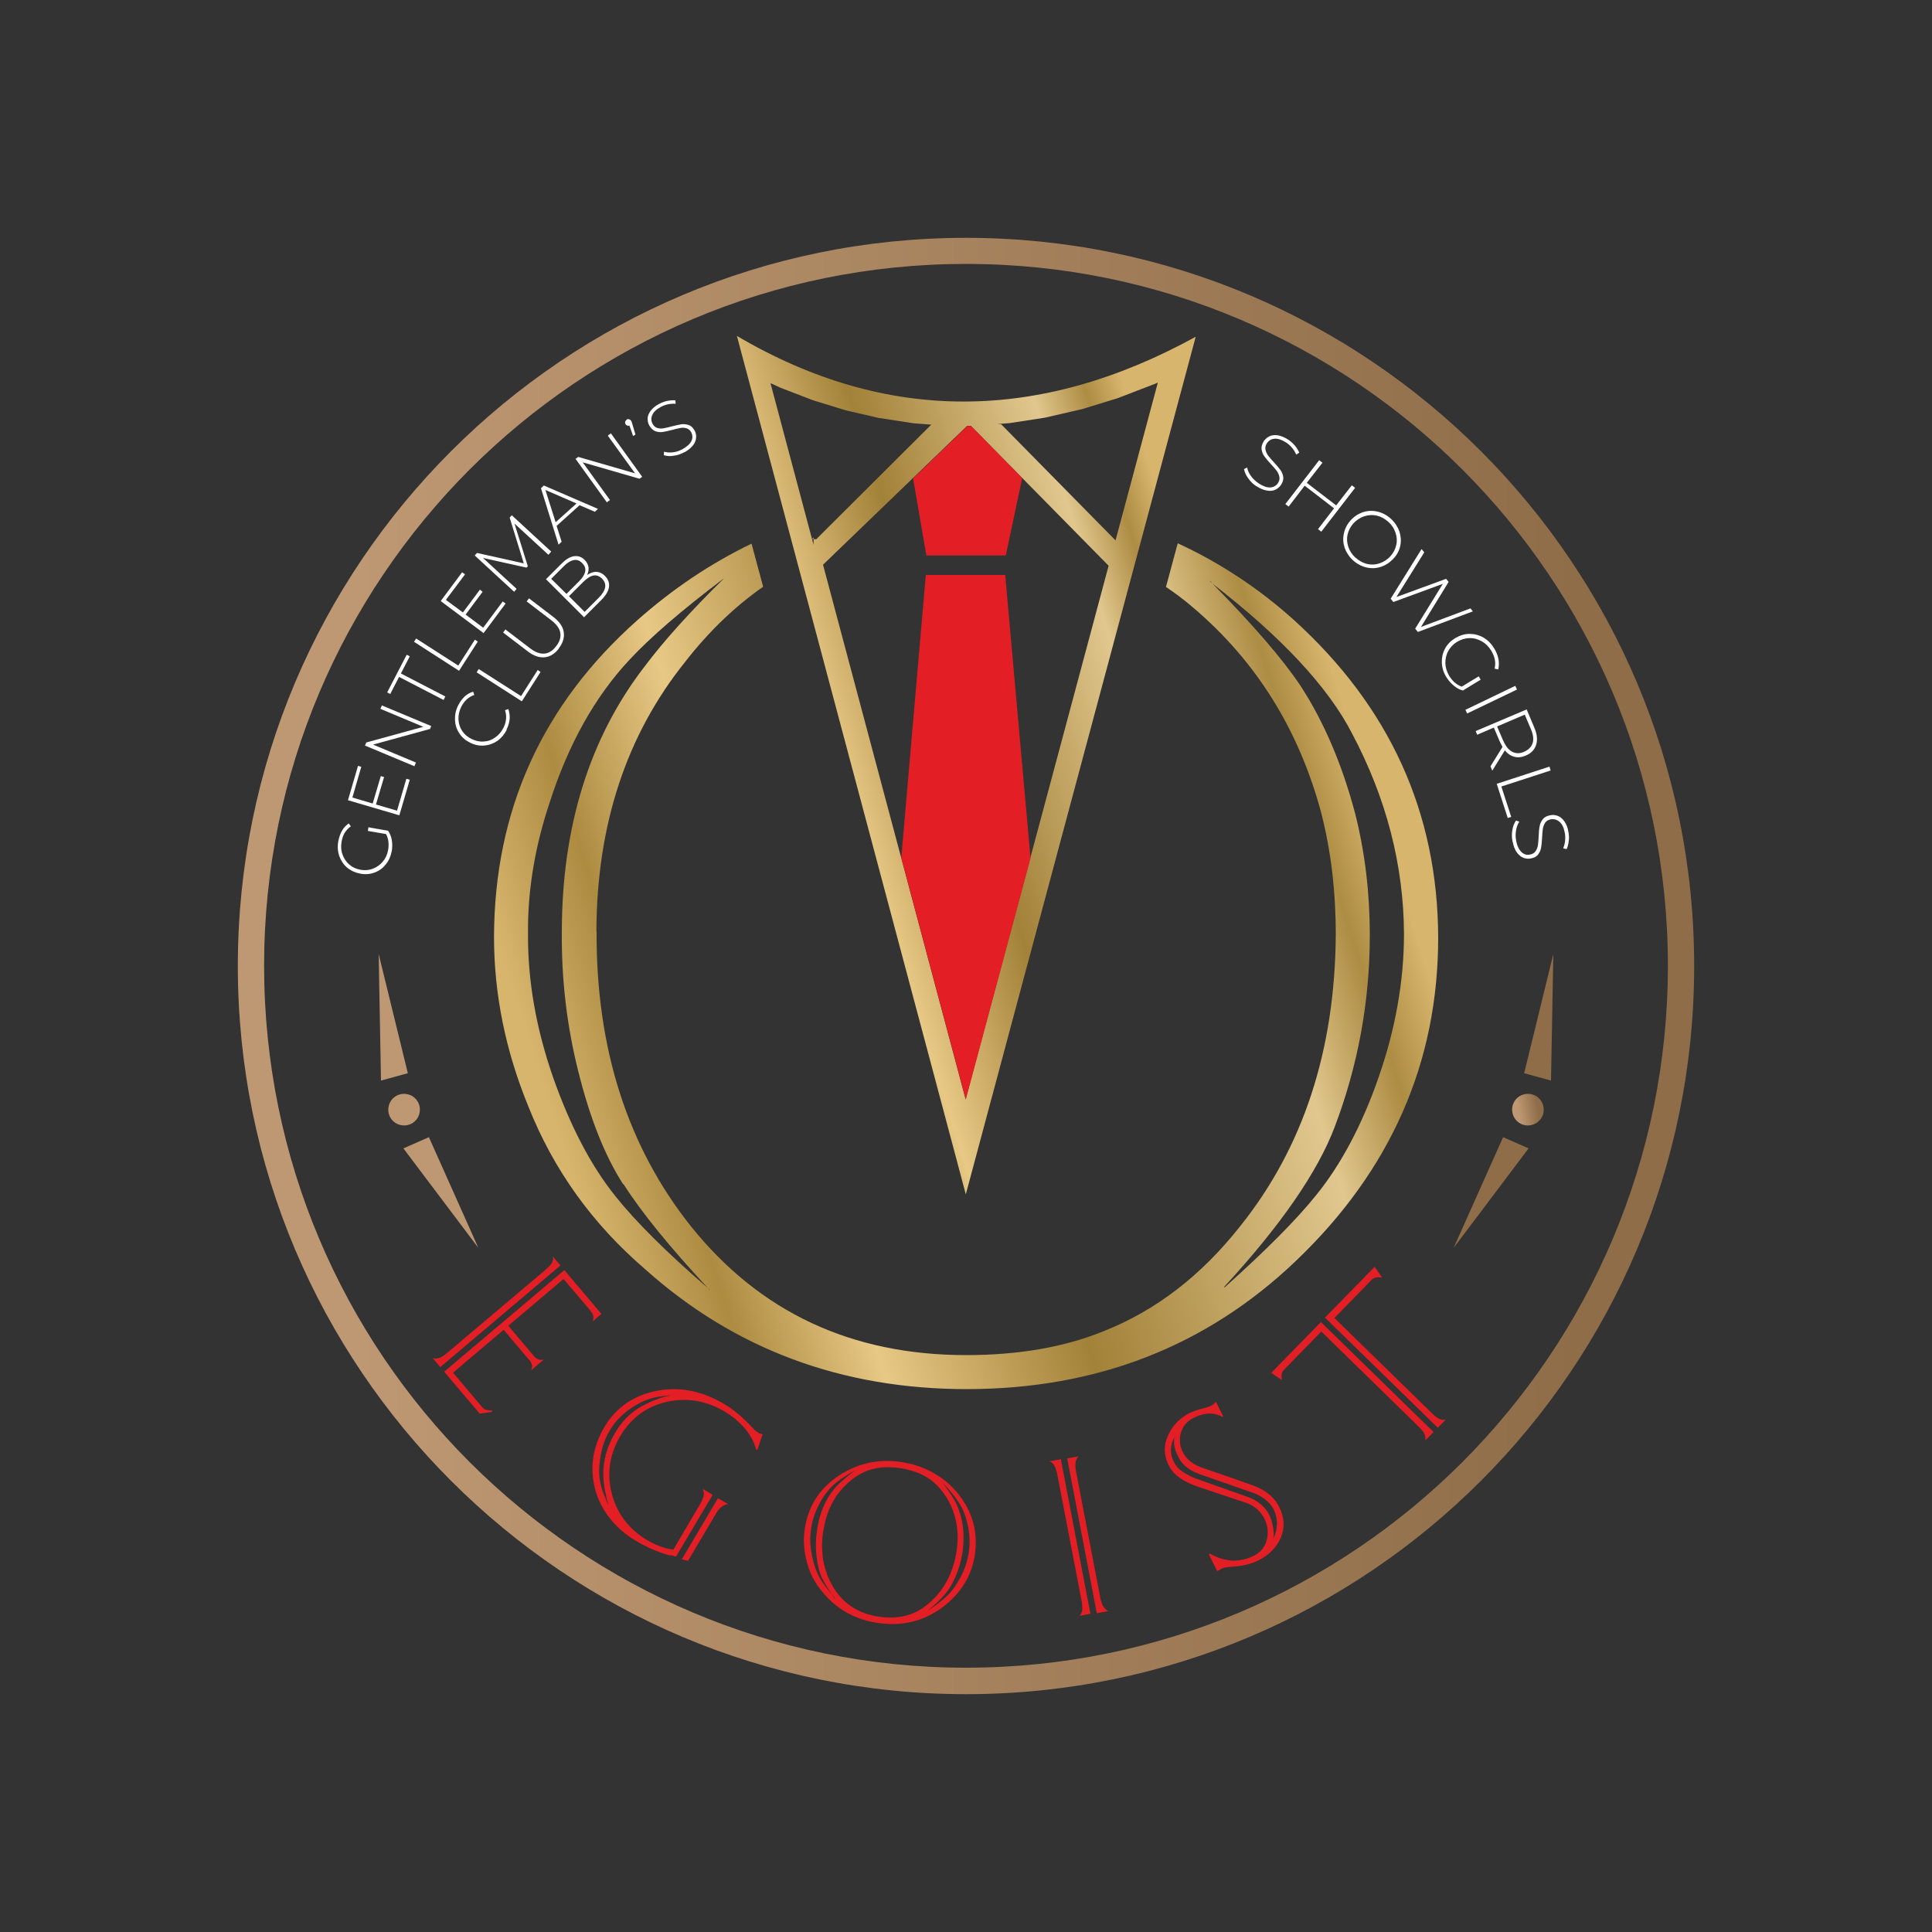 <?xml version="1.0" encoding="UTF-8"?> <svg xmlns="http://www.w3.org/2000/svg" baseProfile="tiny-ps" viewBox="0 0 10000 10000" width="10000" height="10000"><rect x="0" y="0" width="10000" height="10000" fill="#333333" stroke="none"/> <title>Эмблема-svg</title> <defs> <linearGradient id="grd1" gradientUnits="userSpaceOnUse" x1="1833.85" y1="5000" x2="8166.14" y2="5000"> <stop offset="0" stop-color="#be9873"></stop> <stop offset="1" stop-color="#8e6d48"></stop> </linearGradient> <linearGradient id="grd2" gradientUnits="userSpaceOnUse" x1="2833.42" y1="5687.53" x2="7166.57" y2="4312.46"> <stop offset="0" stop-color="#d7b56d"></stop> <stop offset="0.122" stop-color="#ad8b41"></stop> <stop offset="0.271" stop-color="#e7c885"></stop> <stop offset="0.502" stop-color="#a28138"></stop> <stop offset="0.831" stop-color="#e1c78e"></stop> <stop offset="0.929" stop-color="#ad8c43"></stop> <stop offset="1" stop-color="#d7b56d"></stop> </linearGradient> <linearGradient id="grd3" gradientUnits="userSpaceOnUse" x1="4679.56" y1="5853.98" x2="6832.66" y2="5484.02"> <stop offset="0" stop-color="#be9873"></stop> <stop offset="1" stop-color="#8e6d48"></stop> </linearGradient> <linearGradient id="grd4" gradientUnits="userSpaceOnUse" x1="4687.92" y1="5852.54" x2="6824.3" y2="5485.46"> <stop offset="0" stop-color="#be9873"></stop> <stop offset="1" stop-color="#8e6d48"></stop> </linearGradient> <linearGradient id="grd5" gradientUnits="userSpaceOnUse" x1="7858.92" y1="5752.18" x2="7959.04" y2="5734.98"> <stop offset="0" stop-color="#be9873"></stop> <stop offset="1" stop-color="#8e6d48"></stop> </linearGradient> <linearGradient id="grd6" gradientUnits="userSpaceOnUse" x1="3694.23" y1="4374.71" x2="6308.25" y2="3545.2"> <stop offset="0" stop-color="#d7b56d"></stop> <stop offset="0.122" stop-color="#ad8b41"></stop> <stop offset="0.271" stop-color="#e7c885"></stop> <stop offset="0.502" stop-color="#a28138"></stop> <stop offset="0.831" stop-color="#e1c78e"></stop> <stop offset="0.929" stop-color="#ad8c43"></stop> <stop offset="1" stop-color="#d7b56d"></stop> </linearGradient> </defs> <style> tspan { white-space:pre } .shp0 { fill: url(#grd1) } .shp1 { fill: #e31e24 } .shp2 { fill: #be9873 } .shp3 { fill: url(#grd2) } .shp4 { fill: url(#grd3) } .shp5 { fill: url(#grd4) } .shp6 { fill: url(#grd5) } .shp7 { fill: #fefefe } .shp8 { fill: url(#grd6) } </style> <g id="Layer_x0020_1"> <g id="_2498116480"> <path id="Layer" fill-rule="evenodd" class="shp0" d="M2335 7665C1653 6983 1231 6041 1231 5000C1231 3959 1653 3017 2335 2335C3017 1653 3959 1231 5000 1231C6041 1231 6983 1653 7665 2335C8347 3017 8769 3959 8769 5000C8769 6041 8347 6983 7665 7665C6983 8347 6041 8769 5000 8769C3959 8769 3017 8347 2335 7665ZM8633 4999C8633 3996 8226 3087 7569 2430C6911 1773 6003 1366 5000 1366C3997 1366 3088 1773 2431 2430C1774 3088 1367 3996 1367 4999C1367 6002 1774 6911 2431 7568C3089 8225 3997 8632 5000 8632C6003 8632 6912 8225 7569 7568C8226 6910 8633 6002 8633 4999Z"></path> <path id="Layer" fill-rule="evenodd" class="shp1" d="M2240 7030L2247 7031C2261 7033 2276 7030 2290 7021L2308 7008L2830 6567L2845 6552C2860 6536 2865 6520 2862 6504L2901 6550L2279 7076L2240 7030ZM2299 7100L2921 6574L3113 6801L3067 6840L3070 6832C3073 6819 3071 6808 3065 6797L3056 6784L2917 6620L2631 6862L2762 7017C2774 7033 2789 7040 2807 7038L2815 7037L2749 7093C2758 7074 2755 7056 2738 7038L2607 6883L2345 7105L2493 7280L2499 7287C2506 7295 2519 7300 2537 7300L2547 7301L2546 7308L2483 7317L2300 7101L2299 7100ZM3471 8052C3441 8044 3414 8035 3391 8025C3359 8012 3328 7997 3298 7979C3251 7952 3212 7921 3181 7887C3117 7818 3080 7739 3069 7648C3059 7559 3078 7473 3126 7390C3189 7283 3283 7219 3410 7197C3524 7177 3637 7201 3750 7268C3794 7294 3844 7335 3899 7394C3908 7404 3917 7411 3924 7415C3927 7418 3931 7420 3938 7421L3947 7425L3920 7504L3914 7502L3910 7490C3902 7464 3889 7439 3872 7415C3853 7389 3831 7365 3805 7344C3788 7330 3769 7317 3749 7305C3653 7249 3554 7233 3451 7256C3346 7280 3266 7339 3210 7434C3154 7530 3140 7629 3167 7732C3194 7835 3255 7915 3350 7972C3377 7988 3404 8000 3433 8009C3446 8014 3459 8017 3472 8019L3485 8021L3628 7778C3630 7775 3633 7768 3637 7758C3644 7743 3645 7728 3640 7714L3638 7707L3689 7737L3499 8057L3470 8049L3471 8052ZM3149 7793L3137 7743C3122 7678 3119 7621 3127 7571C3135 7519 3153 7468 3183 7418C3210 7371 3243 7333 3280 7306C3300 7290 3327 7275 3361 7259C3397 7242 3435 7229 3476 7221L3423 7227C3369 7234 3317 7254 3269 7287C3220 7320 3182 7359 3155 7406C3127 7453 3110 7508 3104 7570C3099 7612 3101 7651 3110 7685C3113 7701 3119 7719 3128 7740L3149 7793ZM3717 7755L3768 7785L3760 7787C3741 7791 3725 7805 3710 7828L3561 8079L3529 8071L3716 7755L3717 7755ZM4165 7916C4182 7798 4240 7706 4340 7639C4438 7574 4546 7550 4663 7567C4718 7575 4769 7591 4817 7616C4870 7643 4915 7679 4953 7724C5031 7818 5062 7923 5047 8040C5031 8157 4972 8251 4872 8324C4777 8392 4669 8418 4548 8401C4431 8385 4336 8333 4263 8247C4219 8197 4190 8142 4175 8080C4161 8025 4157 7970 4165 7916ZM4261 7924C4245 8034 4262 8129 4311 8212C4364 8301 4444 8353 4551 8368C4600 8375 4644 8373 4683 8364C4735 8352 4782 8325 4824 8284C4893 8219 4936 8132 4952 8024C4958 7984 4958 7945 4954 7908C4944 7828 4913 7758 4861 7700C4813 7645 4745 7612 4659 7599C4601 7591 4550 7593 4505 7607C4460 7621 4418 7647 4380 7684C4316 7745 4276 7825 4262 7924L4261 7924ZM4322 8272C4316 8265.14 4310.3 8258.49 4304.88 8252.04C4309.66 8259.15 4314.7 8266.48 4320 8274L4322 8272ZM4253 8164C4240 8135 4231 8098 4226 8053C4221 8009 4222 7964 4229 7920C4243 7821 4281 7741 4342 7681C4362 7661 4390 7637 4427 7610C4384 7634 4351 7655 4329 7673C4292 7703 4260 7744 4235 7796C4215 7836 4203 7875 4198 7915C4191 7959 4193 8005 4203 8053C4213 8101 4227 8140 4246 8172C4259.26 8194.37 4278.69 8220.86 4304.88 8252.04C4281.71 8217.58 4264.61 8188.04 4253 8164ZM4801 8338C4845 8309 4877 8284 4899 8263C4926 8238 4950 8204 4972 8163C4995 8119 5009 8075 5015 8031C5024 7967 5016 7902 4993 7837C4976 7790 4939 7736 4880 7676C4914 7722 4938 7758 4951 7786C4968 7823 4980 7865 4985 7912C4989 7950 4988 7988 4983 8028C4974 8090 4955 8148 4925 8203C4903 8243 4862 8288 4801 8338ZM5585 8364L5588.16 8363.41L5586 8366L5585 8364ZM5591 8360C5599 8350 5603 8336 5602 8317L5600 8295L5471 7624L5465 7603C5458 7582 5447 7569 5432 7564L5491 7553L5644 8353L5588.16 8363.41L5591 8360ZM5523 7549L5582 7538L5578 7543C5570 7553 5566 7568 5566 7586L5568 7608L5697 8279L5703 8300C5709 8316 5718 8327 5730 8335L5736 8339L5677 8350L5524 7550L5523 7549ZM6259 8044L6263 8042L6281 8051C6300 8061 6320 8068 6339 8072C6389 8084 6440 8077 6489 8053C6525 8035 6548 8007 6557 7970C6566 7932 6562 7896 6544 7860C6524 7821 6493 7794 6451 7779L6209 7698C6188 7691 6166 7683 6145 7672C6098 7649 6066 7620 6049 7584C6023 7533 6022 7481 6046 7429C6069 7379 6105 7341 6156 7314C6172 7307 6190 7300 6211 7294L6245 7285C6252 7283 6258 7281 6265 7278C6272 7275 6279 7270 6285 7265L6294 7256L6331 7331L6326 7333L6313 7327C6273 7309 6226 7314 6174 7341C6142 7358 6122 7383 6112 7417C6103 7451 6106 7484 6122 7516C6141 7555 6178 7583 6234 7601C6343 7638 6429 7668 6492 7691C6554 7715 6597 7751 6621 7800C6649 7855 6651 7909 6629 7960C6607 8010 6569 8048 6515 8076C6477 8095 6432 8106 6378 8109C6353 8111 6337 8113 6328 8117L6313 8125C6311 8127 6306 8129 6300 8132L6256 8044L6259 8044ZM6080 7433C6079.63 7434.49 6079.28 7436 6078.97 7437.51L6081 7433L6080 7433ZM6072 7453C6056 7491 6057 7528 6074 7563C6085 7585 6099 7603 6118 7615C6142 7632 6169 7646 6201 7657L6455 7747C6510 7766 6548 7798 6571 7843C6586 7876 6594 7916 6593 7961C6615 7907 6615 7858 6593 7814C6573 7774 6535 7744 6478 7724L6217 7633C6159 7614 6119 7583 6099 7541C6078.98 7502.87 6072.59 7468.37 6078.97 7437.51L6072 7453ZM7377 7455L7378 7448C7379 7434 7374 7420 7363 7406L7349 7390L6839 6892L6648 7088C6636 7099 6631 7113 6634 7130L6635 7140L6633 7142L6580 7106L6837 6843L7420 7412L7378 7455L7377 7455ZM7441 7389L6858 6820L7115 6557L7152 6610L7150 6613L7140 6611C7122 6610 7108 6615 7098 6626L6907 6822L7417 7320L7434 7334C7451 7348 7468 7352 7484 7347L7442 7390L7441 7389Z"></path> <path id="Layer" class="shp2" d="M1972 5593L1960 4938L2111 5555L1972 5593Z"></path> <path id="Layer" fill-rule="evenodd" class="shp3" d="M3088 4821C3085 5428 3249 5936 3576 6347C3933 6792 4407 7014 5001 7014C5271 7014 5509 6973 5713 6890C5983 6783 6218 6602 6419 6347C6745 5940 6910 5438 6914 4837C6914 4614 6889 4403 6838 4205C6722 3775 6502 3422 6176 3145C6131 3106 6084 3071 6035 3038L6096 2812C6315 2913 6516 3046 6696 3208C7192 3657 7442 4205 7444 4853C7444 5499 7199 6057 6708 6526C6244 6969 5676 7190 5004 7190C4357 7190 3803 6984 3341 6571C3065 6334 2865 6054 2736 5730C2617 5441 2557 5147 2557 4849C2559 4194 2806 3648 3299 3210C3483 3047 3680 2915 3890 2814L3950 3037C3804 3139 3669 3268 3547 3425C3243 3803 3089 4268 3087 4819L3088 4821ZM3674 6677L3675 6676C3671 6673 3668 6670 3664 6667C3667 6670 3671 6674 3674 6677ZM3225 6129C3130 5981 3054 5788 2994 5549C2934 5311 2906 5070 2908 4827C2908 4277 3052 3816 3340 3445C3434 3320 3569 3169 3746 2995L3745 2995C3528 3159 3366 3299 3260 3413C3080 3605 2942 3851 2845 4154C2768 4384 2731 4610 2733 4831C2731 5076 2775 5324 2863 5577C2952 5829 3059 6034 3185 6191C3290 6323 3450 6482 3664 6667C3466 6454 3321 6276 3228 6130L3225 6129ZM6264 3007L6262 3008C6267 3012 6271 3015 6276 3019C6272 3015 6268 3011 6264 3007ZM6338 6664C6552 6472 6712 6312 6814 6184C6941 6027 7048 5826 7133 5584C7222 5330 7267 5080 7267 4833C7265 4477 7176 4132 6998 3796C6874 3556 6634 3298 6276 3021C6489 3237 6641 3414 6733 3552C6854 3739 6947 3958 7014 4210C7065 4411 7090 4622 7090 4841C7090 5184 7029 5515 6908 5834C6819 6068 6628 6344 6336 6661L6337 6662L6338 6664Z"></path> <path id="Layer" class="shp4" d="M7889 5555L8040 4938L8028 5593L7889 5555Z"></path> <path id="Layer" class="shp5" d="M7912 5944L7524 6459L7780 5886L7912 5944Z"></path> <path id="Layer" class="shp6" d="M7895 5663C7939 5655 7982 5685 7989 5730C7997 5774 7967 5817 7922 5824C7878 5832 7835 5802 7828 5757C7820 5713 7850 5670 7895 5663Z"></path> <path id="Layer" class="shp2" d="M2220 5886L2476 6459L2088 5944L2220 5886Z"></path> <path id="Layer" class="shp2" d="M2172 5757C2165 5802 2122 5832 2078 5824C2033 5817 2003 5774 2011 5730C2018 5685 2061 5655 2105 5663C2150 5670 2180 5713 2172 5757Z"></path> <path id="Layer" fill-rule="evenodd" class="shp7" d="M1904 4301L1907 4282L2009 4300C2018 4314 2025 4330 2028 4348C2031 4366 2031 4385 2028 4404C2023 4431 2013 4454 1997 4474C1981 4494 1962 4508 1939 4516C1916 4525 1891 4527 1865 4522C1839 4517 1816 4507 1797 4491C1778 4475 1765 4455 1756 4431C1748 4407 1746 4382 1751 4354C1755 4334 1761 4316 1770 4300C1779 4284 1791 4272 1805 4262L1816 4277C1803 4286 1792 4298 1784 4311C1776 4324 1771 4340 1768 4357C1764 4380 1765 4402 1773 4423C1780 4444 1792 4461 1808 4475C1824 4489 1844 4498 1867 4502C1889 4506 1911 4504 1931 4496C1951 4488 1968 4476 1982 4459C1996 4442 2005 4422 2009 4399C2014 4368 2011 4340 1998 4317L1904 4301ZM2104 4031L2121 4036L2067 4220L1801 4142L1853 3964L1870 3969L1824 4128L1929 4159L1971 4017L1988 4022L1946 4164L2055 4196L2103 4032L2104 4031ZM1977 3650L1976.49 3651.21L1976 3651L1977 3650ZM2232 3758L2226 3773L1931 3854L2153 3947L2145 3966L1889 3859L1896 3843L2191 3762L1969 3669L1976.49 3651.21L2232 3758ZM2066 3503L2020 3592L2004 3584L2105 3389L2121 3397L2075 3486L2305 3605L2296 3623L2066 3504L2066 3503ZM2143 3322L2154 3305L2372 3445L2458 3311L2473 3321L2376 3472L2143 3322ZM2603 3112L2602.17 3113.12L2602 3113L2603 3112ZM2617 3124L2503 3277L2281 3111L2392 2962L2407 2973L2308 3105L2396 3170L2484 3052L2498 3063L2410 3181L2501 3249L2602.17 3113.12L2617 3124ZM2838 2871L2663 2710L2732 2931L2725 2938L2500 2888L2674 3048L2661 3063L2457 2875L2469 2862L2711 2916L2638 2679L2649 2667L2853 2855L2840 2870L2838 2871ZM3001 2614L2881 2722L2907 2804L2891 2819L2800 2527L2815 2513L3095 2634L3079 2649L3000 2615L3001 2614ZM2984 2606L2823 2536L2876 2703L2984 2606ZM3162 2243L3324 2468L3310 2478L3016 2393L3157 2588L3141 2600L2979 2375L2993 2365L3287 2450L3146 2255L3162 2243ZM3243 2172C3247 2169 3251 2169 3256 2170C3260 2171 3264 2174 3266 2177C3267 2179 3269 2182 3270 2185C3271 2188 3272 2191 3273 2195L3289 2249L3277 2257L3258 2203C3254 2204 3250 2204 3247 2203C3244 2202 3241 2200 3238 2196C3235 2192 3235 2188 3236 2183C3237 2179 3240 2175 3244 2173L3243 2172ZM3543 2340C3525 2350 3507 2356 3487 2359C3468 2362 3451 2361 3436 2356L3437 2338C3451 2342 3466 2343 3484 2341C3502 2339 3518 2333 3534 2324C3557 2311 3572 2297 3579 2282C3586 2267 3585 2252 3578 2238C3572 2227 3564 2220 3554 2217C3544 2214 3534 2213 3523 2215C3512 2217 3497 2220 3480 2225C3460 2230 3443 2234 3430 2236C3417 2238 3404 2236 3392 2232C3380 2227 3370 2218 3361 2203C3354 2191 3352 2179 3352 2165C3353 2152 3358 2139 3368 2126C3378 2113 3392 2101 3411 2091C3424 2084 3439 2078 3454 2075C3469 2072 3483 2071 3496 2072L3497 2090C3484 2089 3470 2090 3456 2093C3442 2096 3430 2101 3419 2107C3397 2119 3382 2133 3376 2149C3369 2164 3370 2179 3378 2194C3384 2205 3392 2212 3402 2215C3412 2218 3422 2219 3433 2217C3444 2215 3459 2212 3477 2207C3497 2202 3514 2198 3527 2196C3540 2194 3552 2196 3565 2200C3577 2204 3587 2214 3595 2228C3602 2240 3604 2252 3603 2266C3602 2279 3597 2292 3587 2305C3577 2318 3562 2330 3543 2341L3543 2340Z"></path> <path id="Layer" fill-rule="evenodd" class="shp7" d="M2623 3777C2611 3801 2594 3821 2574 3835C2553 3849 2531 3857 2506 3859C2481 3861 2457 3856 2433 3844C2409 3832 2390 3816 2377 3795C2363 3774 2356 3751 2355 3726C2354 3701 2359 3676 2371 3652C2380 3634 2391 3619 2404 3606C2417 3594 2432 3585 2449 3580L2455 3597C2425 3607 2403 3628 2387 3659C2377 3680 2372 3701 2373 3723C2374 3745 2380 3765 2392 3783C2404 3801 2420 3815 2441 3825C2462 3835 2483 3840 2504 3838C2526 3837 2545 3830 2563 3817C2581 3805 2595 3788 2606 3767C2621 3736 2624 3706 2614 3676L2631 3670C2637 3686 2639 3704 2638 3722C2636 3740 2631 3758 2622 3776L2623 3777ZM2467 3480L2478 3463L2697 3603L2783 3468L2798 3478L2701 3630L2467 3480ZM2894 3355C2873 3383 2848 3399 2820 3402C2792 3405 2762 3395 2731 3371L2604 3274L2616 3258L2743 3355C2770 3376 2795 3385 2818 3383C2841 3381 2861 3368 2879 3344C2897 3321 2904 3298 2900 3275C2896 3252 2880 3231 2853 3210L2726 3113L2738 3097L2865 3194C2896 3218 2914 3244 2918 3272C2922 3300 2914 3328 2892 3356L2894 3355ZM3039 2976C3056 2965 3072 2959 3088 2960C3104 2961 3119 2968 3132 2982C3149 2999 3155 3018 3152 3039C3149 3060 3135 3083 3111 3107L3023 3195L2826 2998L2908 2916C2929 2895 2950 2882 2971 2879C2992 2876 3010 2882 3026 2898C3037 2909 3044 2922 3046 2935C3048 2949 3045 2962 3039 2976ZM2853 2996L2932 3074L2999 3007C3016 2990 3026 2973 3029 2957C3032 2941 3026 2927 3013 2914C3000 2901 2986 2896 2970 2899C2954 2902 2937 2912 2920 2929L2853 2996ZM3099 3094C3118 3075 3129 3057 3132 3041C3135 3024 3130 3009 3116 2995C3102 2981 3087 2976 3071 2979C3055 2982 3037 2994 3018 3013L2945 3086L3026 3167L3099 3094Z"></path> <path id="Layer" fill-rule="evenodd" class="shp7" d="M6505 2518C6487 2507 6473 2493 6461 2476C6449 2460 6442 2444 6439 2428L6455 2420C6458 2434 6464 2449 6475 2464C6486 2479 6499 2491 6515 2502C6538 2517 6558 2524 6575 2523C6592 2522 6606 2514 6615 2500C6622 2489 6624 2479 6622 2468C6620 2458 6616 2448 6609 2438C6602 2429 6592 2417 6579 2403C6564 2387 6553 2374 6545 2363C6537 2352 6532 2340 6530 2326C6528 2313 6532 2299 6541 2284C6549 2272 6559 2264 6571 2258C6584 2252 6598 2251 6614 2253C6630 2256 6648 2263 6667 2275C6680 2284 6692 2294 6702 2306C6712 2318 6720 2331 6725 2343L6709 2353C6704 2340 6696 2328 6687 2317C6678 2306 6667 2297 6656 2290C6634 2276 6614 2269 6597 2271C6580 2272 6567 2280 6557 2295C6550 2306 6548 2316 6550 2327C6552 2337 6556 2347 6563 2357C6570 2366 6580 2378 6593 2392C6608 2408 6619 2421 6627 2432C6635 2443 6640 2455 6642 2468C6644 2481 6640 2495 6631 2509C6623 2521 6613 2529 6601 2535C6588 2541 6574 2542 6557 2539C6540 2536 6522 2529 6503 2516L6505 2518ZM7014 2525L6839 2752L6822 2739L6905 2631L6753 2514L6670 2622L6653 2609L6828 2382L6845 2395L6764 2499L6916 2616L6997 2512L7014 2525ZM7004 2901C6983 2882 6969 2860 6960 2836C6952 2811 6950 2786 6956 2761C6961 2736 6973 2713 6991 2693C7009 2673 7031 2659 7055 2651C7079 2643 7104 2642 7130 2648C7155 2654 7178 2666 7199 2685C7220 2704 7234 2726 7243 2750C7251 2775 7253 2799 7248 2824C7243 2849 7231 2872 7212 2892C7193 2912 7172 2926 7147 2934C7123 2942 7098 2943 7072 2937C7047 2931 7024 2919 7003 2900L7004 2901ZM7017 2887C7035 2903 7055 2914 7076 2919C7098 2924 7119 2923 7140 2916C7161 2909 7180 2897 7196 2880C7212 2862 7222 2843 7227 2821C7232 2799 7230 2778 7223 2757C7216 2736 7204 2717 7186 2701C7168 2685 7148 2674 7127 2669C7105 2664 7084 2665 7062 2672C7041 2679 7022 2691 7006 2708C6990 2726 6980 2745 6975 2767C6970 2789 6972 2810 6979 2831C6986 2852 6999 2871 7016 2887L7017 2887ZM7622 3165L7339 3271L7325 3254L7468 3022L7212 3116L7198 3099L7358 2842L7372 2859L7228 3090L7485 2996L7498 3012L7355 3245L7611 3149L7624 3165L7622 3165ZM7654 3501L7664 3518L7572 3574C7555 3570 7539 3561 7525 3549C7510 3537 7498 3523 7487 3506C7472 3482 7464 3457 7463 3431C7462 3405 7467 3381 7479 3358C7491 3335 7509 3317 7532 3303C7556 3289 7580 3281 7606 3281C7632 3281 7656 3287 7678 3300C7701 3313 7719 3332 7734 3356C7745 3374 7752 3392 7756 3411C7759 3430 7759 3447 7755 3465L7736 3461C7740 3444 7740 3428 7737 3413C7734 3398 7727 3382 7718 3367C7705 3346 7689 3330 7669 3319C7649 3308 7628 3302 7606 3303C7584 3303 7562 3310 7542 3322C7522 3334 7507 3350 7496 3370C7485 3390 7481 3411 7481 3433C7482 3456 7489 3477 7501 3498C7518 3526 7540 3545 7566 3554L7650 3503L7654 3501ZM7843 3550L7852 3569L7594 3693L7585 3674L7843 3550ZM7715 3966L7777 3866C7772 3857 7768 3849 7764 3841L7732 3766L7646 3803L7638 3784L7902 3672L7942 3767C7956 3800 7959 3830 7951 3855C7943 3881 7925 3899 7897 3911C7876 3920 7856 3922 7838 3917C7819 3912 7803 3901 7789 3884L7724 3989L7715 3967L7715 3966ZM7781 3834C7793 3862 7808 3881 7827 3891C7846 3901 7867 3901 7889 3891C7912 3881 7926 3866 7933 3846C7939 3826 7936 3802 7924 3774L7892 3699L7749 3760L7781 3835L7781 3834ZM8020 3968L8026 3988L7771 4071L7822 4228L7804 4234L7747 4057L8020 3968ZM7829 4357C7825 4336 7824 4316 7828 4296C7831 4276 7838 4260 7847 4247L7864 4253C7856 4265 7850 4280 7847 4298C7844 4316 7844 4334 7848 4353C7853 4380 7863 4399 7876 4411C7889 4423 7904 4427 7920 4423C7933 4420 7942 4415 7948 4406C7954 4397 7958 4387 7960 4376C7962 4364 7963 4349 7964 4330C7965 4308 7966 4291 7969 4277C7971 4264 7977 4251 7985 4241C7993 4230 8006 4223 8023 4220C8037 4217 8050 4218 8063 4223C8076 4228 8087 4237 8097 4251C8107 4265 8114 4282 8118 4305C8121 4321 8122 4336 8120 4352C8118 4368 8115 4382 8109 4395L8091 4391C8096 4378 8100 4365 8101 4350C8102 4336 8102 4322 8099 4309C8094 4283 8085 4264 8071 4253C8058 4242 8043 4238 8026 4241C8013 4244 8004 4249 7998 4258C7992 4267 7988 4277 7986 4288C7984 4300 7983 4315 7982 4334C7981 4356 7979 4373 7977 4386C7975 4399 7970 4411 7962 4422C7954 4433 7942 4440 7925 4443C7911 4446 7898 4445 7885 4440C7872 4435 7861 4425 7851 4412C7841 4398 7834 4380 7830 4358L7829 4357Z"></path> <path id="Layer" fill-rule="evenodd" class="shp8" d="M3814 1738L3814.19 1738.7C3813.79 1738.47 3813.4 1738.23 3813 1738L3814 1738ZM6189 1743L4999 6182L3814.19 1738.7C4592.81 2196.99 5385.41 2184.78 6189 1743ZM4225 2791L4820 2198L4729 2191L4547 2163L4378 2124L4209 2072L4040 2007L3988 1983L4203 2790L4211 2820L4211 2790.36L4225 2791ZM4211 2790.36L4203 2790L4211 2782L4211 2790.36ZM5182 2196L5774 2797L5993 1980L5980 1986L5785 2061L5603 2117L5408 2162L5226 2190L5161 2195L5182 2196ZM5739 2929L5025 2204C5016 2204 5016 2204 5006 2204L4260 2923L4998 5690L5738 2929L5739 2929Z"></path> <path id="Layer" class="shp1" d="M4792 2976L5203 2976L5334 4442L4999 5691L4665 4440L4792 2976Z"></path> <path id="Layer" fill-rule="evenodd" class="shp1" d="M4795 2876L4726 2476L5007 2205C5014 2205 5020 2205 5026 2205L5291 2474L5206 2875L4795 2875L4795 2876Z"></path> </g> </g> </svg> 